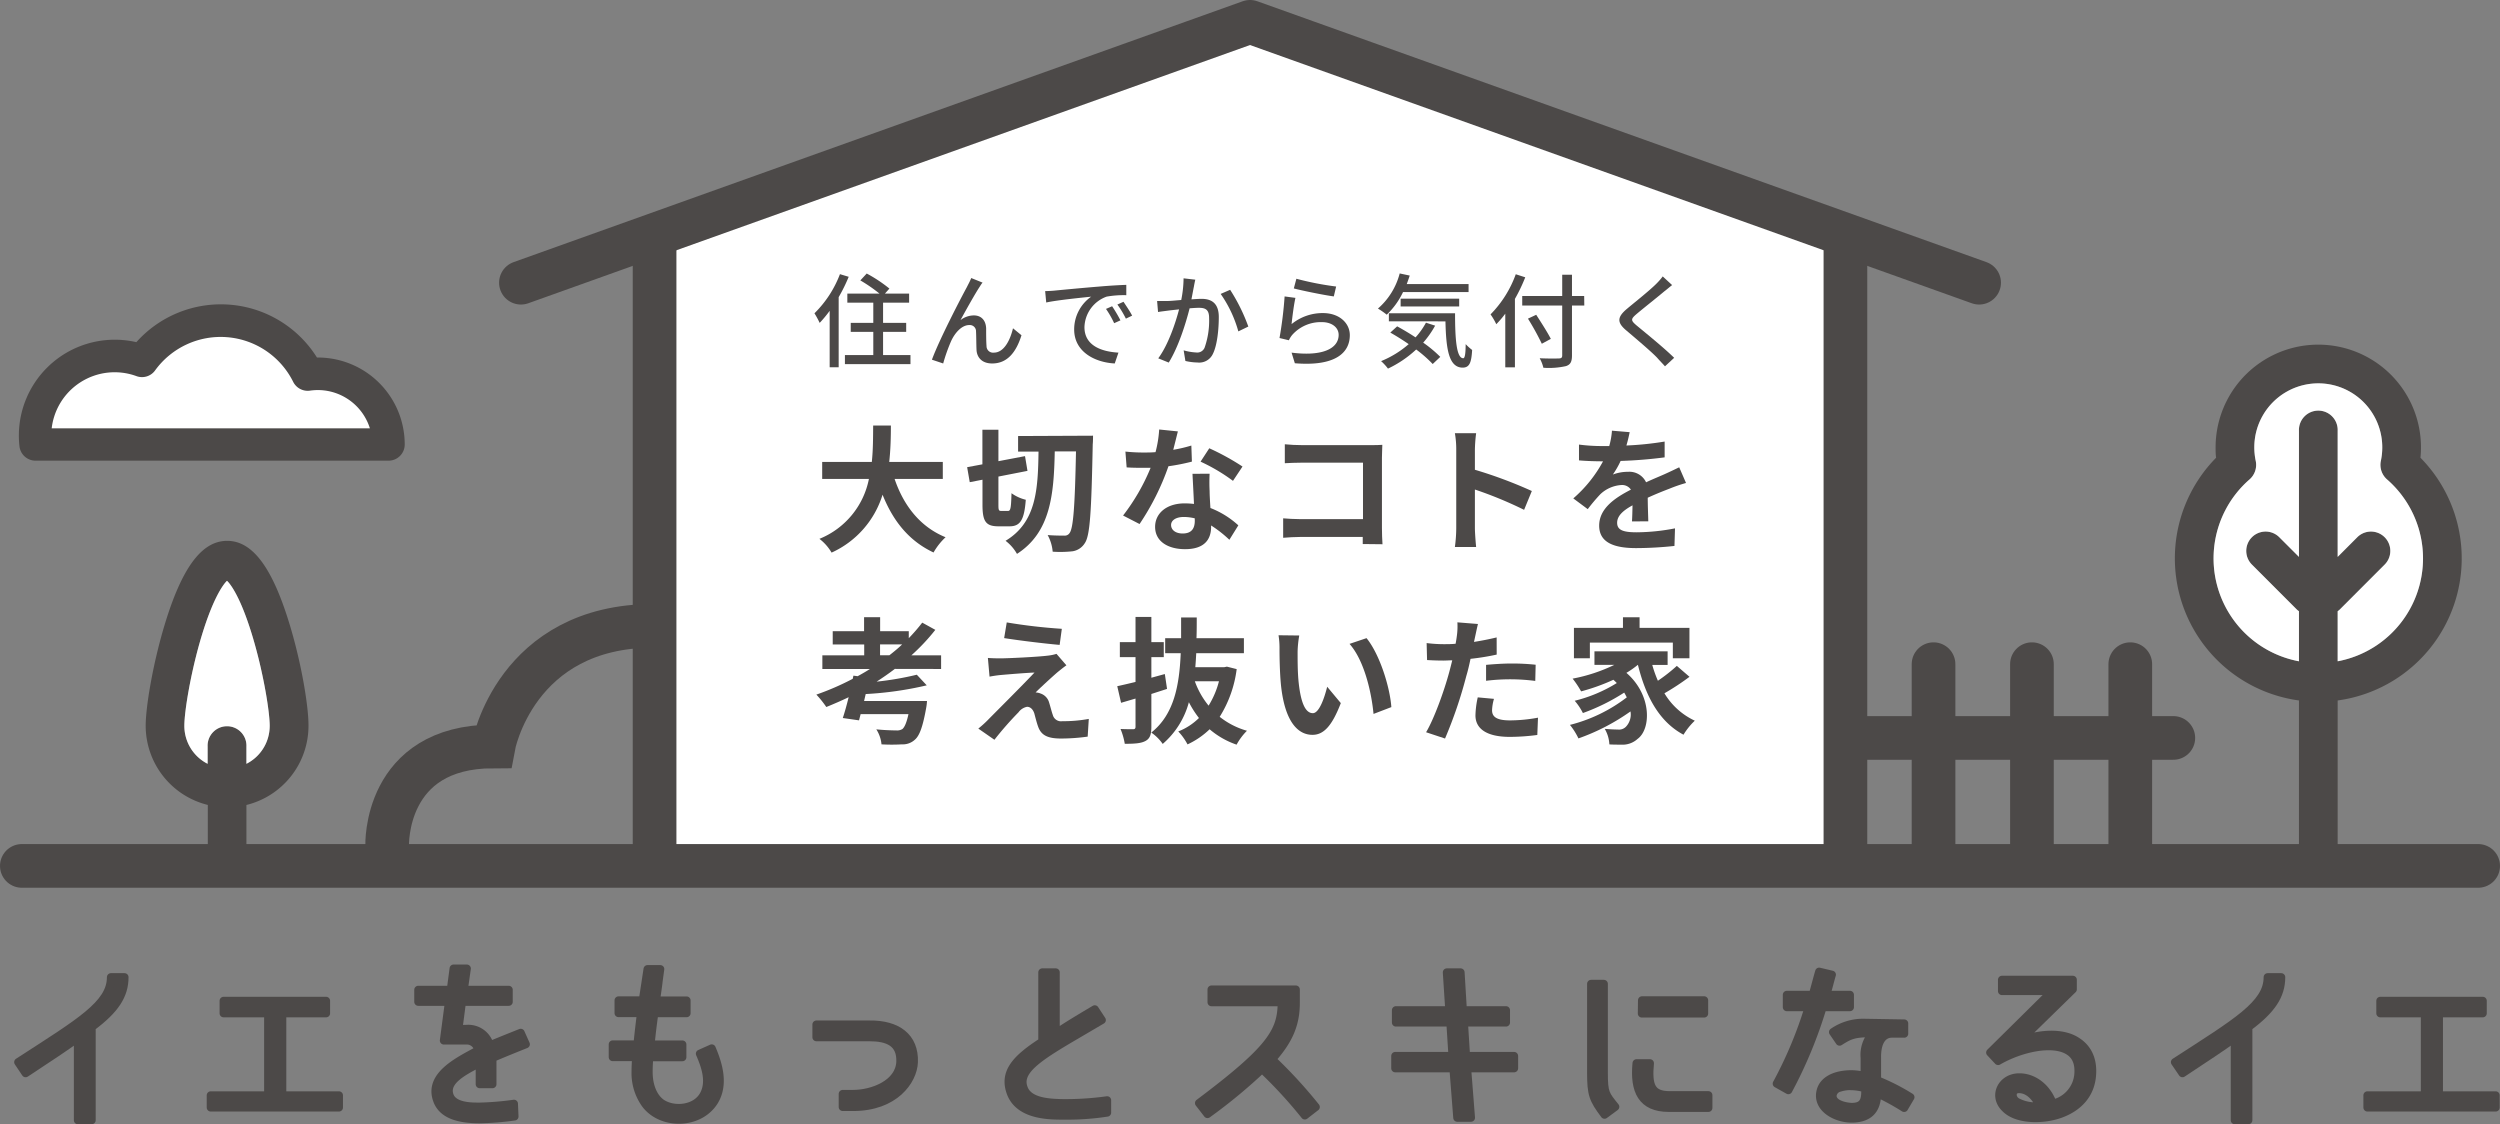 <svg xmlns="http://www.w3.org/2000/svg" viewBox="0 0 588.43 264.61"><rect x="0" y="0" width="588.43" height="264.61" fill="#808080" stroke="none"/><defs><style>.cls-1,.cls-6{fill:#fff;}.cls-2,.cls-3{fill:none;stroke-width:10.28px;}.cls-2,.cls-3,.cls-5,.cls-6,.cls-7{stroke:#4c4948;}.cls-2,.cls-3,.cls-7{stroke-linecap:round;}.cls-2,.cls-5,.cls-6{stroke-miterlimit:10;}.cls-3,.cls-7{stroke-linejoin:round;}.cls-4,.cls-5,.cls-7{fill:#4c4948;}.cls-5,.cls-6{stroke-width:1.12px;}.cls-7{stroke-width:1.89px;}</style></defs><title>mv_ttl</title><g id="レイヤー_2" data-name="レイヤー 2"><g id="レイヤー_2-2" data-name="レイヤー 2"><polygon class="cls-1" points="434.36 53.8 434.36 201.17 154.07 201.17 154.07 53.8 294.22 3.66 434.36 53.8"/><line class="cls-2" x1="154.07" y1="58.54" x2="154.07" y2="201.17"/><line class="cls-2" x1="434.36" y1="58.54" x2="434.36" y2="201.17"/><path class="cls-3" d="M122.61,66.54,294.22,5.14l171.61,61.4"/><path class="cls-4" d="M569.71,107.74c.08-.81.12-1.63.12-2.45a24.17,24.17,0,0,0-48.34,0c0,.82,0,1.64.12,2.45a33.75,33.75,0,0,0,19.5,57.13v37.35l9.11-.15v-37.2a33.75,33.75,0,0,0,19.49-57.13Zm-19.49,47.91V143.87a4.26,4.26,0,0,0,.57-.48l10.49-10.5a4.55,4.55,0,0,0-6.44-6.44l-4.62,4.63V101.42a4.56,4.56,0,1,0-9.11,0v29.66l-4.63-4.63a4.55,4.55,0,1,0-6.44,6.44l10.49,10.5a4.34,4.34,0,0,0,.58.48v11.78a24.64,24.64,0,0,1-11.64-42.8,4.55,4.55,0,0,0,1.46-4.39,15.23,15.23,0,0,1-.33-3.17,15.06,15.06,0,0,1,30.12,0,15.23,15.23,0,0,1-.33,3.17,4.55,4.55,0,0,0,1.46,4.39,24.64,24.64,0,0,1-11.63,42.8Z"/><path class="cls-5" d="M5.14,105A20.64,20.64,0,0,1,5,102.52a22,22,0,0,1,22-22,21.76,21.76,0,0,1,5.29.64,26.12,26.12,0,0,1,42,3.55h.57A19.9,19.9,0,0,1,94.7,104.62a3.25,3.25,0,0,1-3.25,3.25H8.37A3.25,3.25,0,0,1,5.14,105ZM74.82,91.25a14.15,14.15,0,0,0-1.93.14,3.26,3.26,0,0,1-3.38-1.76,19.62,19.62,0,0,0-33.46-2.77A3.23,3.23,0,0,1,32.3,88a15.48,15.48,0,0,0-20.75,13.37H87.8A13.4,13.4,0,0,0,74.82,91.25Z"/><path class="cls-4" d="M68.18,147c-4.07-13.44-8.74-19.7-14.71-19.7s-10.63,6.26-14.7,19.7c-2.8,9.25-4.48,19.39-4.48,23.84a19.21,19.21,0,0,0,14.62,18.62v10.91H58V189.47a19.2,19.2,0,0,0,14.61-18.62C72.65,166.4,71,156.26,68.18,147ZM58,179.78v-4.06a4.57,4.57,0,1,0-9.13,0v4.06a10,10,0,0,1-5.48-8.93c0-3.29,1.37-11.68,3.58-19.49,2.73-9.61,5.28-13.53,6.46-14.66,1.19,1.13,3.74,5.05,6.46,14.66,2.22,7.81,3.59,16.2,3.59,19.49A10,10,0,0,1,58,179.78Z"/><path class="cls-2" d="M91.13,199s-.8-23.31,25-23.31c0,0,5.16-28.39,37.72-28.39"/><path class="cls-4" d="M199.76,65.15a38.65,38.65,0,0,1-2.36,4.79v16.5h-2.12V73.16A29.46,29.46,0,0,1,192.93,76a22.27,22.27,0,0,0-1.23-2.26,25.75,25.75,0,0,0,6-9.21ZM214.3,83.57v2.14H198.87V83.57h6.68V78.11h-5.31V76h5.31V71.24h-6.11V69.1H207A36.25,36.25,0,0,0,202.5,66L204,64.38a33.64,33.64,0,0,1,5.34,3.54l-1.05,1.18h5.69v2.14h-6.13V76h5.44v2.11h-5.44v5.46Z"/><path class="cls-4" d="M230.49,67.65c-1.1,1.69-3.22,5.49-4.42,7.7a5.18,5.18,0,0,1,3.15-1.11c1.68,0,2.79,1.08,2.89,3,0,1.25,0,3.1.09,4.21A1.54,1.54,0,0,0,233.93,83c2.41,0,3.85-3,4.5-5.73l2,1.64c-1.25,4-3.34,6.64-6.9,6.64-2.57,0-3.58-1.59-3.68-3.13-.07-1.35-.05-3.25-.12-4.4a1.46,1.46,0,0,0-1.59-1.51c-1.78,0-3.36,1.82-4.25,3.72A40.15,40.15,0,0,0,222,85.55l-2.65-.89c1.76-4.81,7-14.84,8.25-17.13.29-.6.67-1.25,1-2.09l2.67,1.08C231,66.81,230.76,67.24,230.49,67.65Z"/><path class="cls-4" d="M248.2,68.4c1.73-.17,6-.58,10.36-.94,2.53-.22,4.93-.36,6.54-.41l0,2.43a23,23,0,0,0-4.64.34A7.87,7.87,0,0,0,255.25,77c0,4.35,4,5.77,8,6l-.87,2.55c-4.67-.24-9.55-2.74-9.55-8a9.42,9.42,0,0,1,4-7.72c-2.07.22-7.91.79-10.58,1.37L246,68.52C246.9,68.5,247.72,68.45,248.2,68.4Zm15.53,7-1.49.67a22.27,22.27,0,0,0-1.92-3.36l1.44-.63A32,32,0,0,1,263.73,75.42Zm2.75-1.11L265,75a22.55,22.55,0,0,0-2-3.32l1.44-.65C265,71.89,266,73.33,266.48,74.31Z"/><path class="cls-4" d="M281.34,65.83c-.12.5-.24,1.1-.33,1.63-.15.72-.36,1.88-.58,3,1-.07,1.83-.12,2.38-.12,2.31,0,4.06,1,4.06,4.28,0,2.81-.36,6.59-1.37,8.63a3.55,3.55,0,0,1-3.68,2.07,13.16,13.16,0,0,1-2.81-.36l-.41-2.5a12.63,12.63,0,0,0,2.93.5,1.87,1.87,0,0,0,2-1.13,19.13,19.13,0,0,0,1.06-7c0-2-.91-2.38-2.43-2.38-.48,0-1.27.05-2.16.12-.89,3.51-2.58,9-4.91,12.77l-2.47-1c2.35-3.18,4.06-8.3,4.9-11.52-1.08.12-2,.21-2.57.29s-1.71.21-2.38.33l-.22-2.59c.79,0,1.49,0,2.29,0s2-.12,3.39-.24a27.06,27.06,0,0,0,.55-5.1Zm8.2,2.38a42.44,42.44,0,0,1,4.28,8.65L291.47,78a28.79,28.79,0,0,0-4.16-8.82Z"/><path class="cls-4" d="M304,76.29a11.53,11.53,0,0,1,7.39-2.6c3.87,0,6.32,2.38,6.32,5.19,0,4.31-3.65,7.39-12.94,6.62L304,83c7.36.94,11.08-1,11.08-4.18,0-1.76-1.63-3-3.92-3a9,9,0,0,0-7,3,5.32,5.32,0,0,0-.79,1.27l-2.21-.53a91.33,91.33,0,0,0,1.2-9.79l2.55.34C304.55,71.62,304.15,74.82,304,76.29Zm1.13-10.68a70.25,70.25,0,0,0,9.36,1.83l-.55,2.33c-2.34-.31-7.58-1.39-9.41-1.88Z"/><path class="cls-4" d="M330.24,68.74a18.09,18.09,0,0,1-3.84,5.33,18,18,0,0,0-2.07-1.44,16.47,16.47,0,0,0,5.12-8.27l2.36.5c-.22.68-.46,1.35-.7,2h14.55v1.88Zm7.55,7.91a22.39,22.39,0,0,1-2.81,4A29,29,0,0,1,339,84l-1.78,1.68a30.4,30.4,0,0,0-3.89-3.42,26,26,0,0,1-6.64,4.5A12.14,12.14,0,0,0,325.07,85a23.13,23.13,0,0,0,6.5-4c-1.45-1-2.94-1.93-4.33-2.72l1.61-1.47c1.37.75,2.88,1.64,4.33,2.6a17.36,17.36,0,0,0,2.45-3.46Zm4.69-2.91c0,6,.32,10.58,1.93,10.58.43,0,.55-1.35.57-3.32a11.9,11.9,0,0,0,1.52,1.37c-.17,3-.63,4.14-2.21,4.16-3.35,0-3.92-4.54-4.07-10.89H326.9v-1.9Zm-12.81-1.61V70.3h13.78v1.83Z"/><path class="cls-4" d="M359,65.27a39.39,39.39,0,0,1-2.43,5.08V86.46H354.3V73.83a22.14,22.14,0,0,1-2.12,2.48A14.47,14.47,0,0,0,350.83,74a26.05,26.05,0,0,0,5.94-9.45Zm13.9,6.64H370V83.65c0,1.56-.4,2.18-1.41,2.52a18.3,18.3,0,0,1-5.32.39,9,9,0,0,0-.87-2.24c1.95.1,3.95.07,4.53.05s.77-.2.77-.72V71.91h-9.41V69.67h9.41v-5H370v5h2.87Zm-10,9A61.38,61.38,0,0,0,359.64,75l1.94-.91c1.16,1.8,2.72,4.23,3.44,5.67Z"/><path class="cls-4" d="M393.57,67.1c-.6.46-1.34,1.11-1.83,1.47-1.58,1.34-4.88,3.94-6.56,5.36-1.37,1.18-1.37,1.49.05,2.69,2,1.66,6.49,5.29,8.82,7.6l-2.16,2c-.58-.67-1.25-1.32-1.83-2-1.3-1.39-5.15-4.64-7.33-6.49s-2.07-3.1.16-5c1.83-1.54,5.3-4.28,6.91-5.89a14.57,14.57,0,0,0,1.56-1.78Z"/><path class="cls-4" d="M210.56,112.72c2.12,6.25,6,11.29,12,13.73a15.16,15.16,0,0,0-2.83,3.59c-5.8-2.73-9.52-7.41-12-13.6a22.09,22.09,0,0,1-12,13.63,11.18,11.18,0,0,0-2.86-3.24,19.21,19.21,0,0,0,11.65-14.11h-11v-4h11.68c.32-3,.29-5.93.32-8.56h4.17c0,2.63-.06,5.58-.39,8.56h12.61v4Z"/><path class="cls-4" d="M237.27,120.26c.61,0,.71-.77.81-4.17a9.64,9.64,0,0,0,3.36,1.54c-.35,4.71-1.28,6.25-3.81,6.25H235c-3,0-3.75-1.19-3.75-5.1v-5.87l-3,.58-.61-3.53,3.59-.67v-8.15H235v7.41l6.26-1.19.58,3.47L235,112.17v6.61c0,1.28.07,1.48.68,1.48Zm20-17.71s0,1.45-.07,2c-.32,16-.64,21.52-1.86,23.28a4.1,4.1,0,0,1-2.92,1.93,26.47,26.47,0,0,1-4.65.09,9.81,9.81,0,0,0-1.18-3.91c1.66.13,3.17.13,3.91.13a1.34,1.34,0,0,0,1.25-.61c.87-1.12,1.25-6.25,1.51-19.21h-5c-.2,10.2-1,19.05-8.89,24.12a10.13,10.13,0,0,0-2.69-3.08c7.21-4.33,7.63-12,7.76-21h-4.81v-3.66Z"/><path class="cls-4" d="M280.54,108.65a48.08,48.08,0,0,1-5.52,1.09,58.85,58.85,0,0,1-6.8,13.6l-3.88-2a48.11,48.11,0,0,0,6.48-11.23c-.55,0-1.09,0-1.64,0-1.31,0-2.59,0-4-.1l-.29-3.72a40.41,40.41,0,0,0,4.23.22c.93,0,1.89,0,2.86-.09a27.46,27.46,0,0,0,.86-5.33l4.4.45c-.26,1-.65,2.63-1.09,4.33a33.53,33.53,0,0,0,4.26-1Zm4.17,2.85a39.46,39.46,0,0,0,0,4.07c0,.9.09,2.44.19,4a21,21,0,0,1,6.57,4.08l-2.11,3.4a28.15,28.15,0,0,0-4.3-3.37V124c0,3-1.6,5.26-6.13,5.26-3.94,0-7.05-1.77-7.05-5.26,0-3.11,2.6-5.52,7-5.52a20.87,20.87,0,0,1,2.15.13c-.1-2.37-.26-5.16-.35-7.09ZM281.21,122a11.37,11.37,0,0,0-2.57-.32c-1.82,0-3,.77-3,1.89s1,2,2.73,2c2.15,0,2.85-1.25,2.85-3Zm9-8.82a42.59,42.59,0,0,0-7.63-4.52l2.05-3.15a57.8,57.8,0,0,1,7.82,4.3Z"/><path class="cls-4" d="M320.75,128.05c0-.51,0-1.06,0-1.67H306.16c-1.25,0-3.08.1-4.14.2V122c1.13.09,2.57.19,4,.19h14.79V108.9h-14.4c-1.35,0-3.08.07-4,.13v-4.46c1.19.13,2.85.2,4,.2h16.13c.93,0,2.28,0,2.82-.07,0,.74-.09,2-.09,3v16.62c0,1.12.06,2.82.13,3.78Z"/><path class="cls-4" d="M358.73,120a94.13,94.13,0,0,0-11.58-4.78v9.08c0,.93.16,3.17.29,4.45h-5a34.65,34.65,0,0,0,.32-4.45V105.86a22,22,0,0,0-.32-3.89h5a34.71,34.71,0,0,0-.29,3.89v4.71a104.84,104.84,0,0,1,13.4,5Z"/><path class="cls-4" d="M384.12,122.73c.07-.93.1-2.41.13-3.79-2.34,1.28-3.62,2.54-3.62,4.11,0,1.76,1.51,2.24,4.62,2.24a48.36,48.36,0,0,0,9-.93l-.13,4.14a87.08,87.08,0,0,1-9,.51c-5,0-8.72-1.18-8.72-5.29s3.85-6.61,7.47-8.47a2.48,2.48,0,0,0-2.21-1.09,7.9,7.9,0,0,0-5,2.18,42.22,42.22,0,0,0-2.95,3.5l-3.4-2.53a31.05,31.05,0,0,0,7-8.73H377c-1.28,0-3.62-.06-5.35-.22v-3.72a41.7,41.7,0,0,0,5.58.35h1.54a17.87,17.87,0,0,0,.64-3.62l4.17.35c-.16.77-.39,1.86-.77,3.14a73.94,73.94,0,0,0,9-.93l0,3.72a103.72,103.72,0,0,1-10.36.84,20.21,20.21,0,0,1-1.83,3.2,10.06,10.06,0,0,1,3.59-.64,4.33,4.33,0,0,1,4.23,2.47c1.64-.77,3-1.31,4.3-1.89s2.34-1.09,3.5-1.64l1.6,3.69A34.57,34.57,0,0,0,393,115c-1.41.54-3.21,1.25-5.17,2.15,0,1.76.1,4.1.13,5.55Z"/><path class="cls-4" d="M210.62,157.44c-1.38,1.06-2.82,2.05-4.29,3a72.23,72.23,0,0,0,9.46-1.63l2.34,2.5a81.72,81.72,0,0,1-14.37,2.05l-.38,1.64h14.81a12.57,12.57,0,0,1-.19,1.6c-.77,4.33-1.54,6.51-2.63,7.47a4.18,4.18,0,0,1-3.08,1.13,42.09,42.09,0,0,1-4.81,0,7.87,7.87,0,0,0-1.22-3.53c1.86.19,3.88.25,4.72.25a2.35,2.35,0,0,0,1.41-.32c.51-.41,1-1.5,1.44-3.52H202.57l-.38,1.47-3.82-.55c.45-1.34.93-3.07,1.38-4.9-1.73.83-3.5,1.6-5.26,2.31a24.34,24.34,0,0,0-2.34-2.92,62.22,62.22,0,0,0,8.56-3.72l.16-.74,1,.13c1-.55,2-1.12,2.89-1.7H193.56v-3.21h9.85v-2.56H196v-3.12h7.38v-3.3h3.78v3.3h6.74v1.64a42.75,42.75,0,0,0,3.17-3.66l3.08,1.7a47.49,47.49,0,0,1-5.64,6h7v3.21Zm-1.28-3.21c1.06-.83,2.09-1.67,3-2.56h-5.2v2.56Z"/><path class="cls-4" d="M248.92,158.21c-1.45,1.25-4.43,4-5.17,4.78a3.3,3.3,0,0,1,1.19.25,3.12,3.12,0,0,1,2,2.15c.28.87.57,2.09.86,2.89a2,2,0,0,0,2.25,1.47,33,33,0,0,0,6.22-.54l-.26,4.17a45.78,45.78,0,0,1-6.22.45c-3,0-4.65-.64-5.42-2.73-.35-.93-.71-2.4-.93-3.21-.39-1.12-1.06-1.53-1.7-1.53a3.26,3.26,0,0,0-2,1.28,77.31,77.31,0,0,0-5.68,6.48l-3.79-2.63a25.61,25.61,0,0,0,2.22-2c1.63-1.67,8.11-8.11,11-11.19-2.24.09-6,.41-7.86.57-1.09.1-2,.26-2.72.39l-.39-4.4c.74.07,1.89.1,3,.1,1.51,0,8.72-.32,11.35-.67a10.48,10.48,0,0,0,1.8-.39L251,156.6C250.17,157.18,249.49,157.76,248.92,158.21Zm1-10.17-.51,3.75c-3.34-.29-9.27-1-13.06-1.6l.61-3.69A127.36,127.36,0,0,0,249.88,148Z"/><path class="cls-4" d="M271,171c0,1.89-.32,2.82-1.38,3.4s-2.6.67-4.88.67a15.81,15.81,0,0,0-1-3.49c1.22.06,2.53.06,2.95.06s.58-.16.58-.61v-6.61l-3.4,1-.9-3.91c1.22-.26,2.69-.61,4.3-1v-5.84h-3.69v-3.53h3.69v-5.93H271v5.93h2.92v3.53H271v4.85l3.17-.87.52,3.5L271,163.34Zm20.08-13.51a27.64,27.64,0,0,1-4,11.23A18.36,18.36,0,0,0,293.5,172a14.09,14.09,0,0,0-2.44,3.27,19.41,19.41,0,0,1-6.35-3.62,19,19,0,0,1-5.2,3.56,13.63,13.63,0,0,0-2.18-3.05A14.41,14.41,0,0,0,282.2,169a23.59,23.59,0,0,1-2.37-3.72,19.65,19.65,0,0,1-6.16,9.82,10.51,10.51,0,0,0-2.69-2.67c5.36-4.26,6.61-11.09,6.93-18.69h-3.66v-3.53H278c0-1.61,0-3.24,0-4.88h3.68c0,1.64,0,3.27-.06,4.88h11.16v3.53H281.56c-.06,1.12-.12,2.21-.22,3.3h6.8l.64-.13Zm-9.85,2.86a19.39,19.39,0,0,0,3.24,5.74,20.7,20.7,0,0,0,2.44-5.74Z"/><path class="cls-4" d="M305.42,153.43c0,2,0,4.46.2,6.73.44,4.59,1.41,7.7,3.39,7.7,1.51,0,2.76-3.72,3.37-6.22l3.21,3.85c-2.12,5.52-4.11,7.47-6.67,7.47-3.47,0-6.51-3.14-7.41-11.67-.29-2.92-.35-6.61-.35-8.57a18.62,18.62,0,0,0-.23-3.2l4.88.06A24.48,24.48,0,0,0,305.42,153.43Zm22.07,13-4.2,1.61c-.48-5.1-2.18-12.58-5.65-16.49l4-1.35C324.7,153.94,327.14,161.61,327.49,166.48Z"/><path class="cls-4" d="M352.28,154.07c-1.89.42-4,.77-6.16,1-.29,1.38-.61,2.79-1,4.07a103.25,103.25,0,0,1-5,14.69l-4.46-1.48c1.9-3.17,4.3-9.84,5.49-14.3.22-.83.45-1.73.67-2.63-.74,0-1.44.06-2.08.06-1.54,0-2.73-.06-3.85-.12l-.1-4a31.89,31.89,0,0,0,4,.26c.93,0,1.86,0,2.82-.1.13-.71.23-1.32.29-1.83a16.11,16.11,0,0,0,.13-3.21l4.84.39c-.22.86-.51,2.28-.67,3l-.26,1.22c1.8-.29,3.6-.64,5.33-1.06Zm-.64,10.42a10.87,10.87,0,0,0-.45,2.67c0,1.38.8,2.4,4.2,2.4a36.57,36.57,0,0,0,6.61-.64l-.16,4.07a49.94,49.94,0,0,1-6.48.45c-5.36,0-8.08-1.86-8.08-5.06a21.54,21.54,0,0,1,.54-4.24Zm-1.86-8c1.76-.16,4-.32,6.09-.32a53,53,0,0,1,5.58.29l-.09,3.81a46.64,46.64,0,0,0-5.46-.38,46,46,0,0,0-6.12.35Z"/><path class="cls-4" d="M397.66,159.3a58.6,58.6,0,0,1-5.9,3.88,16.39,16.39,0,0,0,7.15,6.45,15.89,15.89,0,0,0-2.66,3.3c-5.71-3.05-8.89-9-10.72-16.42h-.06a21.25,21.25,0,0,1-2.66,1.86c6.06,5.26,5.8,13.25,2.63,15.55a5.27,5.27,0,0,1-3.91,1.35c-.81,0-1.8,0-2.73-.06a8,8,0,0,0-1.09-3.66c1.22.1,2.24.16,3.08.16a2.26,2.26,0,0,0,1.92-.67,4.17,4.17,0,0,0,1.06-3.59,49.55,49.55,0,0,1-12.25,6.35,16,16,0,0,0-2-3.18,36.77,36.77,0,0,0,13.38-6.48c-.2-.38-.39-.77-.61-1.12a47.53,47.53,0,0,1-9.72,4.81,13.88,13.88,0,0,0-1.93-2.89,34.35,34.35,0,0,0,9.91-4.17c-.25-.25-.51-.51-.8-.77a47,47,0,0,1-7.6,2.73,22.09,22.09,0,0,0-2-3,39.06,39.06,0,0,0,9.82-3.24h-4.68V153.3h17.22v3.21H388.9a28.75,28.75,0,0,0,1.32,3.72,39.41,39.41,0,0,0,4.46-3.5Zm-23.45-4.36h-3.75v-7.16H382v-2.5h3.91v2.5h11.74v7.16h-3.91v-3.69H374.21Z"/><line class="cls-2" x1="436.29" y1="173.69" x2="511.54" y2="173.69"/><line class="cls-2" x1="455.1" y1="156.33" x2="455.1" y2="202.63"/><line class="cls-2" x1="478.26" y1="156.33" x2="478.26" y2="202.63"/><line class="cls-2" x1="501.41" y1="156.33" x2="501.41" y2="202.63"/><line class="cls-2" x1="5.14" y1="203.81" x2="583.29" y2="203.81"/><path class="cls-6" d="M74.82,91.25a14.15,14.15,0,0,0-1.93.14,3.26,3.26,0,0,1-3.38-1.76,19.62,19.62,0,0,0-33.46-2.77A3.23,3.23,0,0,1,32.3,88a15.48,15.48,0,0,0-20.75,13.37H87.8A13.4,13.4,0,0,0,74.82,91.25Z"/><path class="cls-1" d="M550.22,155.65V143.87a4.26,4.26,0,0,0,.57-.48l10.49-10.5a4.55,4.55,0,0,0-6.44-6.44l-4.62,4.63V101.42a4.56,4.56,0,1,0-9.11,0v29.66l-4.63-4.63a4.55,4.55,0,1,0-6.44,6.44l10.49,10.5a4.34,4.34,0,0,0,.58.48v11.78a24.64,24.64,0,0,1-11.64-42.8,4.55,4.55,0,0,0,1.46-4.39,15.23,15.23,0,0,1-.33-3.17,15.06,15.06,0,0,1,30.12,0,15.23,15.23,0,0,1-.33,3.17,4.55,4.55,0,0,0,1.46,4.39,24.64,24.64,0,0,1-11.63,42.8Z"/><path class="cls-1" d="M58,179.78v-4.06a4.57,4.57,0,1,0-9.13,0v4.06a10,10,0,0,1-5.48-8.93c0-3.29,1.37-11.68,3.58-19.49,2.73-9.61,5.28-13.53,6.46-14.66,1.19,1.13,3.74,5.05,6.46,14.66,2.22,7.81,3.59,16.2,3.59,19.49A10,10,0,0,1,58,179.78Z"/><path class="cls-7" d="M21.58,241.76v21.91H18.33V244.29c-3.07,2.25-6.77,4.66-12.3,8.32L4.28,250c14.51-9.4,21.83-13.6,21.83-20h3.2C29.31,234.27,27.11,237.64,21.58,241.76Z"/><path class="cls-7" d="M76.75,235.56v2.95H66.44v19.3H79.78v2.87H49.6v-2.87H63.11v-19.3H52.63v-2.95Z"/><path class="cls-7" d="M109.72,242.17a5.25,5.25,0,0,1,5.57,3.87c2.16-.91,4.28-1.75,7.27-2.95l1.21,2.7c-3,1.21-5.61,2.25-7.86,3.24v6.16h-3v-5c-3.45,1.83-8.36,4.16-7.07,7.69,1,2.75,5.65,2.58,7.19,2.58a69.1,69.1,0,0,0,7.94-.67l.13,3a66.55,66.55,0,0,1-8.23.66c-5.49,0-8.65-1.37-9.86-4.16-2.54-6.07,4.87-9.52,9.56-12.1a2.72,2.72,0,0,0-2.86-2.28h-5.24l1.2-9.11H98.45v-2.83h7.65l.66-5h3.12l-.71,5h10.57v2.83h-11l-.83,6.4Z"/><path class="cls-7" d="M154.41,235.48h7.19v3H154v.13q-.5,3.5-.87,7.23h7.48v3h-7.77c-.09.83-.17,2.2-.17,3.45,0,3.24,1.08,5.94,3,7.32,2.91,2,8.27,1.53,10.06-2.12,1.49-3,.29-6.53-1-9.48l2.79-1.25c1.58,3.7,3,8.4.66,12.35C164.8,264.75,155.9,265,152,260a12.51,12.51,0,0,1-2.41-7.73c0-1.25.08-2.62.16-3.45h-5.53v-3h5.82c.21-2.28.54-5,.83-7.36h-5.28v-3h5.7l1.12-7.36h3l-.38,2.79C154.87,232.4,154.62,233.9,154.41,235.48Z"/><path class="cls-7" d="M215.11,250c-.17,4.37-4.53,10.56-14.31,10.56h-2.45v-3.08h2.45c4.54,0,10.9-2.37,11.11-7.56.16-4.49-2.91-5.78-7.28-5.78H192.16v-3h12.47C211.2,241.05,215.32,244.09,215.11,250Z"/><path class="cls-7" d="M250.53,262.59c-3.2,0-10.4.12-12.56-5.16-2-5.07,1.33-8.35,7.36-12.26v-16.3h3.16v14.38c2.7-1.82,5.12-3.28,9.19-5.69l1.66,2.53-7.73,4.54c-7.69,4.57-12.14,7.65-10.64,11.51,1.16,3.21,5.9,3.41,8.77,3.5a71,71,0,0,0,10.85-.67v2.91A61.4,61.4,0,0,1,250.53,262.59Z"/><path class="cls-7" d="M301.67,235.9H285.16v-3H305v3.16c0,5-1.62,8.77-5.61,13.27a112.64,112.64,0,0,1,10.31,11.22l-2.58,2a108.87,108.87,0,0,0-10.06-10.94,125.32,125.32,0,0,1-12.85,10.61l-2-2.58C299.05,247,301.67,242.84,301.67,235.9Z"/><path class="cls-7" d="M344.57,240.68l.5,7.86h11.31v2.91H345.32l.91,11.64H343l-.91-11.64H328.4v-2.91h13.47l-.5-7.86H328.56v-2.91h12.56l-.58-8.9h3.24l.54,8.9h10.15v2.91Z"/><path class="cls-7" d="M380.2,260.51l-2.54,1.87c-2.74-3.66-3.16-4.78-3.16-9.94V231.57h3v20.87C377.5,257.35,377.87,257.6,380.2,260.51ZM393,257.77h9.11v3h-9.31c-6.36,0-8.24-4-7.61-10.52h3.16C387.85,255.56,388.68,257.77,393,257.77Zm-6.52-22.33h14.63v3.12H386.44Z"/><path class="cls-7" d="M425.72,237.06h-5.15v-2.91h6.11c.62-2.25,1.16-4.33,1.5-5.45l3,.71c-.25.83-.71,2.62-1.29,4.74h5.53v2.91H429a105.19,105.19,0,0,1-8.07,19.54l-2.74-1.54A97.11,97.11,0,0,0,425.72,237.06Zm16.09,12v5.19a49.3,49.3,0,0,1,7.86,4l-1.49,2.53a56.47,56.47,0,0,0-6.37-3.49c.05,4.16-2.16,6-6,6s-8.65-2.66-7.16-6.95c.67-1.83,2.62-3.07,5.53-3.41a12.35,12.35,0,0,1,4.7.34V249a7.66,7.66,0,0,1,1.92-5.82c-4.37,0-5.33.42-7.82,2l-1.54-2.25a12.47,12.47,0,0,1,7.4-2.2l9.36.16v2.41h-2.83C443.23,243.25,441.73,245.08,441.81,249.08Zm-6.23,6.57a8.78,8.78,0,0,0-2.62.41,2.1,2.1,0,0,0-1.62,1.87c0,2.21,3.74,2.62,4.53,2.62,2.54,0,3.16-1.33,3.16-3.57v-.79A12.51,12.51,0,0,0,435.58,255.65Z"/><path class="cls-7" d="M488.71,245c2.7,1.66,4,4.41,3.7,8.11-.33,4.24-2.91,7.4-7.4,9.06-3.95,1.46-10.23,1.58-13.06-1.33-3-2.91-.79-7.27,3.33-7.27,3.41,0,6.53,2.41,7.9,6.19a7.73,7.73,0,0,0,6-6.86c.21-2.62-.54-4.45-2.29-5.53-3.7-2.33-11.18-.75-16.59,2.37l-1.87-2,14.64-14.47H471.21v-2.66h16.67v2.25L475.45,245C479.69,243.34,485.22,242.8,488.71,245ZM475.2,256.35c-1.87,0-1.87,2.16-.46,3a9.34,9.34,0,0,0,5.36,1C479.23,258.35,477.53,256.35,475.2,256.35Z"/><path class="cls-7" d="M529.2,241.76v21.91H526V244.29c-3.08,2.25-6.78,4.66-12.31,8.32L511.91,250c14.51-9.4,21.83-13.6,21.83-20h3.2C536.94,234.27,534.73,237.64,529.2,241.76Z"/><path class="cls-7" d="M584.37,235.56v2.95H574.06v19.3h13.35v2.87H557.22v-2.87h13.52v-19.3H560.26v-2.95Z"/></g></g></svg>